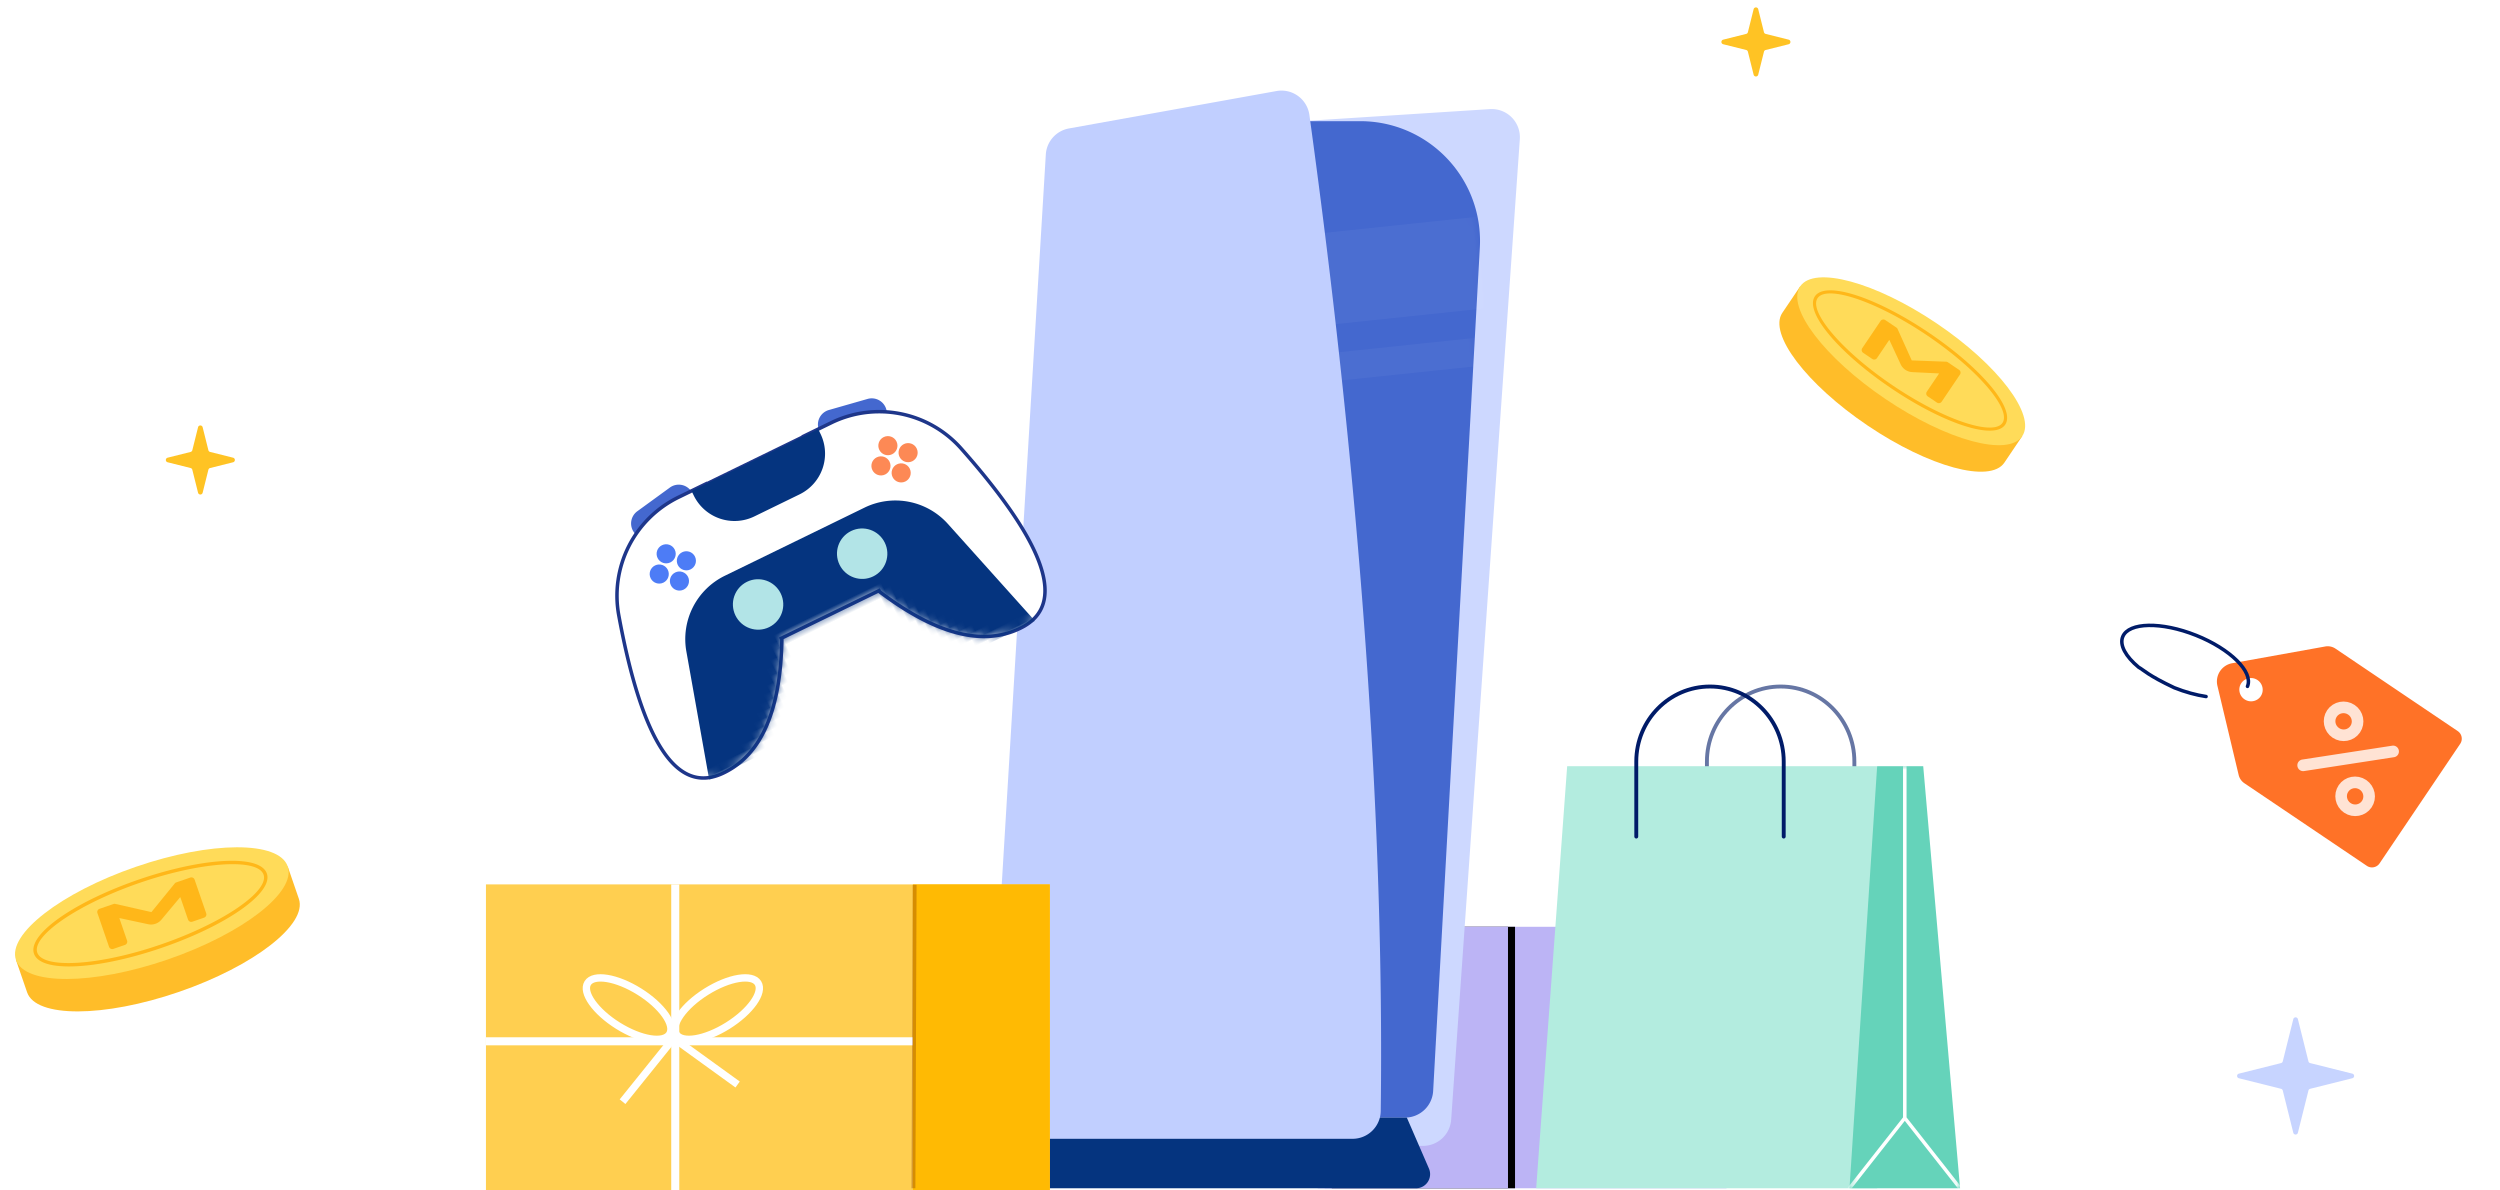 <svg width="355" height="169" viewBox="0 0 355 169" xmlns="http://www.w3.org/2000/svg" xmlns:xlink="http://www.w3.org/1999/xlink">
    <defs>
        <path id="lryicwrqgb" d="M1 0h26.024v37.13H1z"/>
        <path d="M0 0h12.041c9.399 0 17.017 7.619 17.017 17.017 0 .314-.008.628-.026.94L22.404 137.71a4.004 4.004 0 0 1-3.998 3.783H11.24L0 0z" id="llupuvo85c"/>
        <path id="do5tc7q05g" d="M5.234 0h6.543l3.926 59.931H0z"/>
        <path d="M22.301 24.583c-4.56 8.98-9.805 13.45-15.734 13.409-7.329 0-8.523-8.872-3.584-26.615A15.546 15.546 0 0 1 17.959 0h4.342v.046h15.45V0h4.343c6.98 0 13.105 4.653 14.976 11.377 4.94 17.743 3.744 26.615-3.584 26.615-5.929.041-11.174-4.428-15.734-13.409l-.001-.184h-15.45z" id="6vvxuej0pi"/>
        <filter x="-5.8%" y="-1.3%" width="107.7%" height="102.7%" filterUnits="objectBoundingBox" id="8y6rpd8wea">
            <feOffset dx="-1" in="SourceAlpha" result="shadowOffsetOuter1"/>
            <feColorMatrix values="0 0 0 0 1 0 0 0 0 1 0 0 0 0 1 0 0 0 1 0" in="shadowOffsetOuter1"/>
        </filter>
        <filter x="0%" y="0%" width="100%" height="100%" filterUnits="objectBoundingBox" id="ypb95bey7d">
            <feGaussianBlur in="SourceGraphic"/>
        </filter>
        <filter x="0%" y="0%" width="100%" height="100%" filterUnits="objectBoundingBox" id="8tdpkml1zf">
            <feGaussianBlur in="SourceGraphic"/>
        </filter>
    </defs>
    <g fill="none" fill-rule="evenodd">
        <path fill="#BCB4F5" d="M245.16 131.604h-58.05v37.13h58.05z"/>
        <g transform="matrix(-1 0 0 1 215.134 131.604)">
            <use fill="#000" filter="url(#8y6rpd8wea)" xlink:href="#lryicwrqgb"/>
            <use fill="#BCB4F5" xlink:href="#lryicwrqgb"/>
        </g>
        <path d="M336.092 122.95a1.301 1.301 0 0 0 1.807-.351l11.45-16.977a1.301 1.301 0 0 0-.35-1.806l-17.36-11.71a1.976 1.976 0 0 0-1.455-.306l-13.214 2.377a2.635 2.635 0 0 0-2.097 3.204l3.016 12.662c.115.482.407.903.818 1.18l17.385 11.727zm-17.37-23.647a1.656 1.656 0 0 1-.456-2.297 1.656 1.656 0 0 1 2.3-.437c.761.514.966 1.542.457 2.296-.51.755-1.54.951-2.3.438z" fill="#FF7227"/>
        <g opacity=".8" transform="scale(1 -1) rotate(-34 -16.076 -586.534)">
            <ellipse stroke="#FFF" stroke-width="1.647" cx="9.752" cy="1.978" rx="1.995" ry="1.978"/>
            <ellipse stroke="#FFF" stroke-width="1.647" cx="2.438" cy="9.892" rx="1.995" ry="1.978"/>
            <path d="m1.733.895 9.492 8.778a.82.82 0 0 1 .04 1.164l-.007.008a.824.824 0 0 1-1.159.04L.608 2.109A.82.82 0 0 1 .567.943L.574.935a.824.824 0 0 1 1.16-.04z" fill="#FFF"/>
        </g>
        <path d="M313.259 98.908c-1.401-.209-2.943-.625-4.51-1.25-3.769-1.779-4.31-2.495-5.065-2.912m0 0c-1.83-1.522-2.75-3.136-2.251-4.342.85-2.056 5.503-2.142 10.394-.192 4.89 1.95 8.166 5.198 7.316 7.254" stroke="#001B68" stroke-width=".501" stroke-linecap="round"/>
        <path d="m157.611 22.47-8.277 135.995a4.004 4.004 0 0 0 3.997 4.248h48.742a4.004 4.004 0 0 0 3.994-3.725l9.748-139.22a4.004 4.004 0 0 0-4.25-4.275l-50.213 3.224a4.004 4.004 0 0 0-3.74 3.753z" fill="#CDD8FF"/>
        <g transform="translate(181.104 17.206)">
            <mask id="yiz5m587he" fill="#fff">
                <use xlink:href="#llupuvo85c"/>
            </mask>
            <use fill="#4468CF" xlink:href="#llupuvo85c"/>
            <path fill="#FFF" opacity=".2" filter="url(#ypb95bey7d)" mask="url(#yiz5m587he)" transform="rotate(-6 27.953 20.212)" d="m-2.072 13.697 60.055-.016-.004 13.045-60.055.016z"/>
            <path fill="#FFF" opacity=".2" filter="url(#8tdpkml1zf)" mask="url(#yiz5m587he)" transform="rotate(-6 28.484 32.78)" d="m-1.543 30.781 60.054-.016v4.014l-60.055.016z"/>
        </g>
        <path d="m147.982 162.375-1.612 3.524a2.002 2.002 0 0 0 1.82 2.835h52.884a2.002 2.002 0 0 0 1.837-2.799l-3.14-7.236h-51.789v3.676z" fill="#05347F"/>
        <path d="m148.506 21.939-8.182 135.525a4.004 4.004 0 0 0 3.997 4.245h47.741a4.004 4.004 0 0 0 4.004-3.954c.258-20.364-.457-42.388-2.143-66.07-1.706-23.97-4.37-49.092-7.989-75.364a4.004 4.004 0 0 0-4.677-3.393l-29.465 5.311a4.004 4.004 0 0 0-3.286 3.7z" fill="#C1CFFF"/>
        <path d="m28.123 60.67-.814 3.26a.336.336 0 0 1-.244.245l-3.259.816a.336.336 0 0 0 0 .653l3.259.816c.12.03.214.124.244.245l.814 3.26a.336.336 0 0 0 .653 0l.815-3.26a.336.336 0 0 1 .244-.245l3.259-.816a.336.336 0 0 0 0-.653l-3.259-.816a.336.336 0 0 1-.244-.245l-.815-3.26a.336.336 0 0 0-.653 0z" fill="#FFC324"/>
        <path d="m325.648 144.719-1.496 5.994a.336.336 0 0 1-.245.245l-5.988 1.5a.336.336 0 0 0 0 .652l5.988 1.5c.12.03.215.123.245.244l1.496 5.995a.336.336 0 0 0 .653 0l1.497-5.995a.336.336 0 0 1 .245-.245l5.988-1.499a.336.336 0 0 0 0-.653l-5.988-1.499a.336.336 0 0 1-.245-.245l-1.497-5.994a.336.336 0 0 0-.653 0z" fill="#C7D4FF"/>
        <path d="m249.015 1.308-.814 3.261a.336.336 0 0 1-.245.245l-3.259.816a.336.336 0 0 0 0 .653l3.259.815c.12.03.215.125.245.245l.814 3.261a.336.336 0 0 0 .653 0l.814-3.26a.336.336 0 0 1 .245-.246l3.258-.815a.336.336 0 0 0 0-.653l-3.258-.816a.336.336 0 0 1-.245-.245l-.814-3.261a.336.336 0 0 0-.653 0z" fill="#FFC324"/>
        <g transform="translate(69.005 125.584)">
            <path fill="#FFCF50" d="M80.07 0H0v43.416h80.07z"/>
            <path fill="#FFBA03" d="M80.07 0H60.626v43.416H80.07z"/>
            <path fill="#FFF" d="M0 21.708h60.625v1.143H0z"/>
            <path fill="#FFF" d="M26.309 0h1.144v43.416h-1.144z"/>
            <path stroke="#893700" stroke-width=".552" opacity=".34" d="m60.874.062-.171 43.084"/>
            <ellipse stroke="#FFF" stroke-width="1.045" transform="rotate(32 20.263 17.642)" cx="20.263" cy="17.642" rx="6.851" ry="2.856"/>
            <ellipse stroke="#FFF" stroke-width="1.045" transform="scale(-1 1) rotate(32 0 -96.815)" cx="32.82" cy="17.642" rx="6.851" ry="2.856"/>
            <path stroke="#FFF" stroke-width="1.045" d="m19.397 30.858 7.253-9.011 9.088 6.569"/>
        </g>
        <g>
            <path d="M263.32 118.795V108.14c0-5.884-4.686-10.654-10.468-10.654s-10.469 4.77-10.469 10.654v10.655h0" stroke="#001B68" stroke-width=".552" opacity=".6" stroke-linecap="round"/>
            <path fill="#B3ECDF" d="M266.554 108.803h-44.016l-4.401 59.93h48.417z"/>
            <g transform="matrix(-1 0 0 1 278.331 108.803)">
                <mask id="tf3htnlnuh" fill="#fff">
                    <use xlink:href="#do5tc7q05g"/>
                </mask>
                <use fill="#65D3BA" xlink:href="#do5tc7q05g"/>
                <path stroke="#FFF" stroke-width=".501" stroke-linecap="round" mask="url(#tf3htnlnuh)" d="M7.851-5.99v55.944l7.852 9.977M7.851 49.954l-7.57 9.62-.281.357"/>
            </g>
            <path d="M253.288 118.795V108.14c0-5.884-4.687-10.654-10.468-10.654-5.782 0-10.469 4.77-10.469 10.654v10.655h0" stroke="#001B68" stroke-width=".552" stroke-linecap="round"/>
        </g>
        <g transform="rotate(34 71.909 441.63)">
            <path d="M0 11.024c0 3.582 8.514 6.485 19.017 6.485 10.502 0 19.017-2.903 19.017-6.485V6.485H0v4.54z" fill="#FFBD29"/>
            <ellipse fill="#FFDB59" cx="19.017" cy="6.485" rx="19.017" ry="6.485"/>
            <path d="M23.38 3.692h1.952a.48.48 0 0 1 .48.48v4.652a.48.48 0 0 1-.48.479H23.75a.48.48 0 0 1-.48-.48V5.73h-.053l-3.214 1.945c-.61.37-1.373.37-1.983.002L14.79 5.73h-.055v3.094a.48.48 0 0 1-.48.479h-1.563a.48.48 0 0 1-.48-.48V4.172a.48.48 0 0 1 .48-.48h1.934c.072 0 .142.02.202.058l4.184 2.588 4.166-2.587a.384.384 0 0 1 .202-.058z" fill="#FFB719" fill-rule="nonzero"/>
            <path d="m18.82 1.719-.592.002-.586.01-.58.014-.575.02-.568.026-.561.032-.278.017-.55.04-.543.045-.269.024-.53.053-.522.058-.513.062-.504.068-.495.072-.484.077-.474.082-.463.086-.228.045-.447.093-.435.097-.423.101c-.14.035-.276.07-.411.106l-.398.11-.386.113-.372.117-.358.121c-.527.184-1.007.381-1.434.59l-.277.14c-1.3.685-2.04 1.482-2.04 2.345 0 .863.74 1.66 2.04 2.346l.277.14c.427.208.907.405 1.434.589l.358.121.372.117.386.114.398.11.204.053.417.103.213.05.435.097.447.093.228.045.463.086.474.082.484.077.495.072.504.068.513.062.522.058.53.053.54.047.272.022.55.04.558.034.564.028.572.024.288.009.58.015.586.009.592.002.592-.002.586-.01.58-.014.575-.02.568-.026.561-.032.278-.017.55-.04.543-.045.269-.024.53-.053.522-.058.514-.062.503-.068.495-.072.484-.077.474-.082.464-.086.227-.045.447-.093.435-.097.423-.101c.14-.035.276-.07.411-.106l.398-.11.386-.113.372-.117.358-.121a13.399 13.399 0 0 0 1.434-.59l.277-.14c1.3-.685 2.04-1.482 2.04-2.345 0-.863-.74-1.66-2.04-2.346L32.8 4a13.399 13.399 0 0 0-1.434-.589l-.358-.121-.372-.117-.386-.114-.398-.11a25.052 25.052 0 0 0-.204-.053l-.417-.103-.213-.05-.435-.097-.447-.093-.227-.045-.464-.086-.474-.082-.484-.077-.495-.072-.503-.068-.514-.062-.522-.058-.53-.053-.54-.047a50.87 50.87 0 0 0-.271-.022l-.55-.04-.559-.034-.564-.028-.572-.024a56.561 56.561 0 0 0-.288-.009l-.58-.015-.586-.009-.592-.002zm0 .453.586.003.581.01c.097.001.193.004.289.006l.572.018.566.023.56.03.552.034.545.04.27.021.533.048.525.052.516.058.508.062.498.067.488.071.478.076.467.08.457.085.445.088.433.093.213.048.415.098.403.102.39.106.376.109.363.112.35.116.333.119.32.122.304.124c.149.063.291.127.428.192l.264.132c1.155.596 1.808 1.268 1.808 1.968s-.653 1.372-1.808 1.968l-.264.132c-.137.065-.28.129-.428.192l-.304.124-.32.122-.334.119-.349.116-.363.112-.376.11-.39.105-.403.102-.415.098-.428.095-.44.09-.223.044-.457.085-.467.08-.478.076-.488.071-.498.067-.508.062-.516.058-.525.052-.533.048-.542.042-.273.02-.552.034-.56.029-.566.023-.572.018-.578.012-.292.004-.586.003-.586-.003-.581-.01a55.937 55.937 0 0 1-.289-.006l-.572-.018-.566-.023-.56-.03-.552-.034-.545-.04-.27-.021-.533-.048-.525-.052-.516-.058-.508-.062-.498-.067-.488-.071-.478-.076-.467-.08-.457-.085-.445-.088-.433-.093a29.565 29.565 0 0 1-.213-.048l-.415-.098-.403-.102-.39-.106-.376-.109-.363-.112-.349-.116-.334-.119-.32-.122-.304-.124c-.149-.063-.291-.127-.427-.192l-.265-.132c-1.155-.596-1.808-1.268-1.808-1.968s.653-1.372 1.808-1.968l.265-.132c.136-.065.278-.129.427-.192l.304-.124.32-.122.334-.119.349-.116.363-.112.376-.11.39-.105.403-.102.415-.098.428-.095.44-.09.223-.044.457-.085.467-.08.478-.076.488-.071.498-.067.508-.062.516-.058.525-.052.533-.048.542-.042.273-.02.553-.034.559-.029.566-.023.572-.018.579-.012.29-.004.587-.003z" fill="#FFB719" fill-rule="nonzero"/>
        </g>
        <g transform="rotate(-19 387.613 64.866)">
            <path d="M0 11.83c0 3.843 9.136 6.958 20.406 6.958S40.81 15.673 40.81 11.83V6.959H0v4.87z" fill="#FFBD29"/>
            <ellipse fill="#FFDB59" cx="20.406" cy="6.959" rx="20.406" ry="6.959"/>
            <path d="M25.08 3.962h2.137a.48.48 0 0 1 .48.479v5.062a.48.48 0 0 1-.48.48H25.45a.48.48 0 0 1-.48-.48V6.148h-.058l-3.52 2.132c-.61.369-1.374.37-1.984.002L15.87 6.148h-.057v3.355a.48.48 0 0 1-.48.48h-1.748a.48.48 0 0 1-.48-.48V4.441a.48.48 0 0 1 .48-.48h2.119c.07 0 .14.02.201.058L20.4 6.8l4.477-2.78a.384.384 0 0 1 .203-.058z" fill="#FFB719" fill-rule="nonzero"/>
            <path d="m20.195 1.844-.635.003-.63.01-.622.015-.617.022-.61.028-.601.034-.299.019-.59.042-.583.048-.288.027-.57.056-.56.062-.55.067-.54.073-.531.077-.52.083-.508.088-.498.092a35.63 35.63 0 0 0-.244.048l-.48.1-.466.104-.454.109c-.15.037-.296.075-.441.113l-.428.117-.413.122-.4.126-.384.13c-.566.198-1.08.41-1.539.632l-.297.15C3.503 5.178 2.71 6.034 2.71 6.96c0 .926.794 1.781 2.188 2.517l.297.15c.459.223.973.434 1.54.632l.384.13.399.126.413.122.428.117c.072.02.145.039.219.057l.447.111c.076.019.152.037.229.054l.467.105.48.1.243.047.498.093.508.087.52.083.53.078.541.072.55.067.56.062.57.057.578.05.293.024.59.042.599.037.606.03.613.026.309.01.623.016.629.01.635.002.634-.003.63-.01.622-.015.617-.022.61-.028.602-.034.298-.019.59-.042.583-.048.288-.026.57-.057.56-.062.55-.067.54-.072.531-.078.52-.083.509-.087.497-.093.244-.048.48-.1.466-.104.454-.108c.15-.037.297-.075.441-.114l.428-.117.413-.122.4-.126.384-.13c.566-.198 1.08-.409 1.539-.632l.297-.15c1.394-.736 2.188-1.591 2.188-2.517 0-.926-.794-1.782-2.188-2.517l-.297-.15a14.377 14.377 0 0 0-1.539-.633l-.384-.13-.4-.126-.413-.122-.428-.117c-.072-.02-.145-.038-.218-.057l-.448-.111a30.123 30.123 0 0 0-.229-.054l-.467-.104-.479-.1-.244-.048-.497-.092-.51-.088-.519-.083-.53-.077-.54-.073-.552-.067-.56-.062-.57-.056-.577-.051a54.582 54.582 0 0 0-.293-.024l-.59-.042-.599-.037-.606-.03-.613-.025a60.693 60.693 0 0 0-.309-.01l-.623-.016-.629-.01-.634-.003zm0 .487.629.003.623.01.31.007.614.02.607.024.6.031.593.037.585.043.29.023.572.051.563.057.554.061.545.067.534.072.524.076.512.082.502.086.49.09.478.096.465.1.228.05.445.106.433.11.418.113.404.117.39.12.374.125.358.127.343.13.327.134c.159.068.312.137.458.207l.284.14c1.24.641 1.94 1.362 1.94 2.113 0 .75-.7 1.471-1.94 2.112l-.284.14c-.146.07-.299.14-.458.207l-.327.134-.343.13-.358.128-.375.124-.389.12-.404.118-.418.113-.433.11-.445.105-.46.101-.47.098-.241.047-.49.09-.502.086-.512.082-.524.077-.534.071-.545.067-.554.062-.563.056-.573.051-.58.045-.294.021-.593.037-.6.031-.607.025-.614.02-.62.012-.313.004-.63.003-.629-.003-.623-.01a60.012 60.012 0 0 1-.31-.007l-.614-.019-.607-.025-.6-.031-.593-.037-.585-.043a54.223 54.223 0 0 1-.29-.023l-.572-.05-.563-.057-.554-.062-.544-.067-.535-.071-.523-.077-.513-.082-.502-.086-.49-.09-.477-.096-.466-.099a31.722 31.722 0 0 1-.227-.051l-.446-.106-.432-.11-.419-.112-.404-.118-.39-.12-.374-.124-.358-.128-.343-.13-.327-.134c-.159-.068-.312-.137-.458-.206l-.284-.141c-1.24-.64-1.94-1.362-1.94-2.112 0-.751.7-1.472 1.94-2.112l.284-.141c.146-.07.3-.139.458-.207l.327-.133.343-.131.358-.127.375-.125.39-.12.403-.117.419-.114.432-.11.446-.105.458-.101.472-.097.24-.047.49-.09.502-.087.513-.082.523-.076.535-.072.544-.067.554-.061.563-.057.573-.05.58-.046.294-.02.593-.038.6-.03.607-.026.615-.019.62-.013.312-.004.63-.003z" fill="#FFB719" fill-rule="nonzero"/>
        </g>
        <g transform="rotate(-26 205.426 -133.38)">
            <path d="m11.836 1.37 5.632-.997a2.142 2.142 0 0 1 2.484 1.74l.001.01a2.15 2.15 0 0 1-1.74 2.486l-5.633.996a2.142 2.142 0 0 1-2.483-1.74l-.002-.01a2.15 2.15 0 0 1 1.74-2.486zM42.585.373l5.632.996a2.15 2.15 0 0 1 1.741 2.486l-.002.01a2.142 2.142 0 0 1-2.484 1.74l-5.632-.996a2.15 2.15 0 0 1-1.74-2.486l.001-.01a2.142 2.142 0 0 1 2.484-1.74z" fill="#4468CF"/>
            <g transform="translate(0 2.148)">
                <mask id="rpj9yd7r0j" fill="#fff">
                    <use xlink:href="#6vvxuej0pi"/>
                </mask>
                <use stroke="#1E368A" stroke-width=".5" fill="#FFF" xlink:href="#6vvxuej0pi"/>
                <path d="M18.995 12.903h22.063a10.01 10.01 0 0 1 9.627 7.267l5.078 17.822H4.29L9.368 20.17a10.01 10.01 0 0 1 9.627-7.267z" fill="#05347F" mask="url(#rpj9yd7r0j)"/>
            </g>
            <g transform="matrix(-1 0 0 1 15.728 7.882)" fill="#4D7CF6" stroke="#4D7CF6" stroke-width=".715">
                <circle cx="2.86" cy=".717" r="1"/>
                <circle cx=".715" cy="2.867" r="1"/>
                <circle cx="5.004" cy="2.867" r="1"/>
                <circle cx="2.86" cy="5.018" r="1"/>
            </g>
            <g transform="matrix(-1 0 0 1 50.759 7.882)" fill="#FD8955" stroke="#FD8955" stroke-width=".715">
                <circle cx="2.86" cy=".717" r="1"/>
                <circle cx=".715" cy="2.867" r="1"/>
                <circle cx="5.004" cy="2.867" r="1"/>
                <circle cx="2.86" cy="5.018" r="1"/>
            </g>
            <ellipse fill="#B2E4E7" cx="21.447" cy="20.785" rx="3.575" ry="3.584"/>
            <ellipse fill="#B2E4E7" cx="37.891" cy="20.785" rx="3.575" ry="3.584"/>
            <path d="M20.018 2.148h20.017v.733A6.435 6.435 0 0 1 33.6 9.316h-7.147a6.435 6.435 0 0 1-6.435-6.435v-.733z" fill="#05347F"/>
        </g>
    </g>
</svg>
